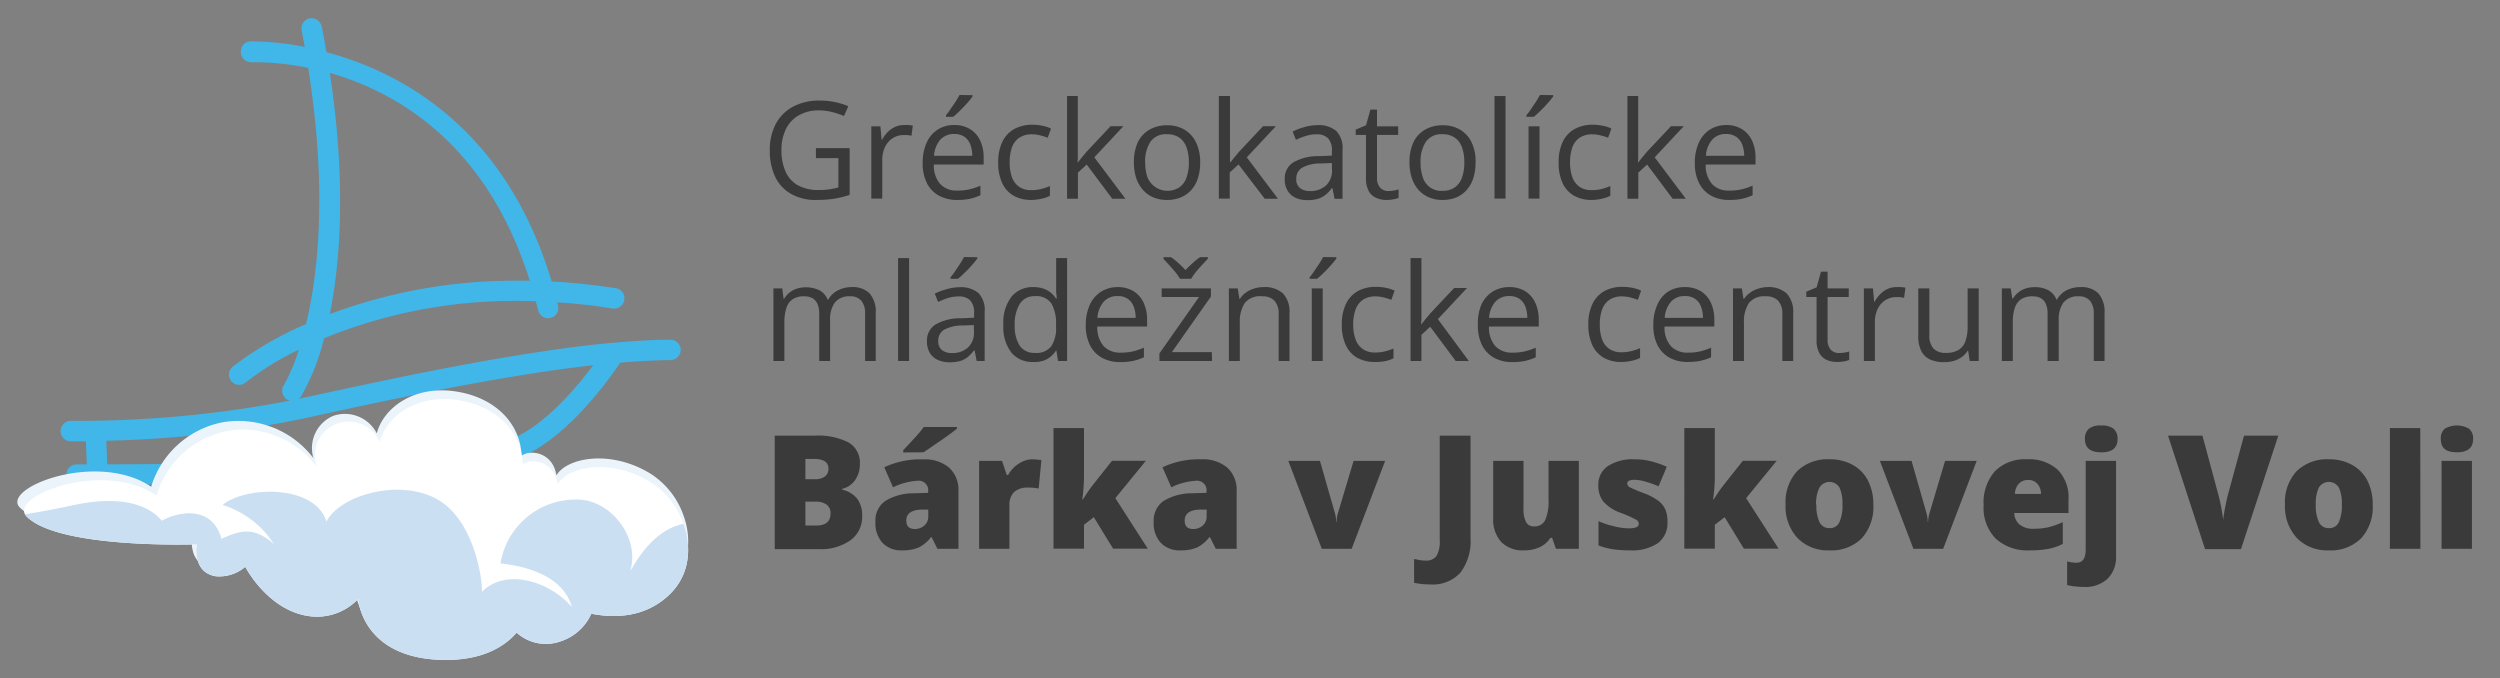<svg xmlns="http://www.w3.org/2000/svg" id="Vrstva_1" data-name="Vrstva 1" viewBox="0 0 401.69 108.98"><rect x="0" y="0" width="401.69" height="108.98" fill="#808080" stroke="none"/><defs><style>.cls-1{fill:#3b3a3a;}.cls-2{fill:#40b6e9;}.cls-3{fill:#ebf4fa;}.cls-4{fill:#fff;}.cls-5{fill:#cadff2;}</style></defs><path class="cls-1" d="M124.48,70h6.36a10.88,10.88,0,0,1,5.52,1.1,3.75,3.75,0,0,1,1.8,3.44,4.39,4.39,0,0,1-.78,2.62,3.51,3.51,0,0,1-2.07,1.39v.13a4.24,4.24,0,0,1,2.45,1.49,4.52,4.52,0,0,1,.77,2.72,4.66,4.66,0,0,1-1.87,3.91,8.18,8.18,0,0,1-5.08,1.43h-7.1Zm4.93,7h1.48a2.67,2.67,0,0,0,1.64-.43,1.52,1.52,0,0,0,.58-1.3c0-1-.77-1.53-2.32-1.53h-1.38Zm0,3.61v3.83h1.73q2.31,0,2.31-1.95a1.69,1.69,0,0,0-.62-1.4,2.85,2.85,0,0,0-1.79-.48Z"></path><path class="cls-1" d="M150.62,88.18l-.93-1.87h-.1a5.65,5.65,0,0,1-2,1.67,6.61,6.61,0,0,1-2.65.45,4.14,4.14,0,0,1-3.14-1.2,4.69,4.69,0,0,1-1.14-3.37,3.83,3.83,0,0,1,1.57-3.36,8.69,8.69,0,0,1,4.55-1.24l2.35-.07V79a1.53,1.53,0,0,0-1.72-1.75,10.21,10.21,0,0,0-3.92,1.05l-1.41-3.22a13.62,13.62,0,0,1,6.23-1.27,6.05,6.05,0,0,1,4.21,1.35A4.82,4.82,0,0,1,154,78.91v9.27ZM145.13,72.7v-.36c1.28-1.37,2.1-2.25,2.44-2.65s.63-.76.86-1.08h5.33v.27c-.66.53-1.58,1.21-2.74,2s-2.05,1.42-2.64,1.79ZM147,85a2.23,2.23,0,0,0,1.52-.56,1.87,1.87,0,0,0,.63-1.46v-1.1l-1.12,0c-1.61.06-2.41.65-2.41,1.77C145.62,84.55,146.08,85,147,85Z"></path><path class="cls-1" d="M165.85,73.8a7.9,7.9,0,0,1,1.21.1l.27,0-.44,4.6a7.06,7.06,0,0,0-1.65-.15,3.18,3.18,0,0,0-2.32.73,2.84,2.84,0,0,0-.73,2.1v7h-4.87V74.05H161l.76,2.26h.23a5,5,0,0,1,1.71-1.82A4.06,4.06,0,0,1,165.85,73.8Z"></path><path class="cls-1" d="M174,80.24c.59-.94,1.09-1.67,1.5-2.2l3.17-4h5.44l-4.9,6,5.21,8.12h-5.57l-3.1-5.06-1.58,1.21v3.85h-4.9V68.78h4.9v7.63a26.87,26.87,0,0,1-.27,3.83Z"></path><path class="cls-1" d="M195.35,88.18l-.94-1.87h-.1a5.55,5.55,0,0,1-2,1.67,6.68,6.68,0,0,1-2.65.45,4.14,4.14,0,0,1-3.14-1.2,4.65,4.65,0,0,1-1.15-3.37,3.86,3.86,0,0,1,1.57-3.36,8.75,8.75,0,0,1,4.56-1.24l2.35-.07V79a1.53,1.53,0,0,0-1.72-1.75,10.29,10.29,0,0,0-3.93,1.05l-1.41-3.22A13.69,13.69,0,0,1,193,73.8a6.07,6.07,0,0,1,4.21,1.35,4.82,4.82,0,0,1,1.49,3.76v9.27ZM191.73,85a2.23,2.23,0,0,0,1.52-.56,1.87,1.87,0,0,0,.63-1.46v-1.1l-1.13,0q-2.4.09-2.4,1.77C190.35,84.55,190.81,85,191.73,85Z"></path><path class="cls-1" d="M212.38,88.18,207,74.05h5.08l2.4,8.36s0,.11.05.21.05.22.07.35.05.29.07.44a3.34,3.34,0,0,1,0,.43h.09a5,5,0,0,1,.22-1.41l2.51-8.38h5.07l-5.38,14.13Z"></path><path class="cls-1" d="M229.76,93.9a11.67,11.67,0,0,1-2.55-.26V89.81l.85.17a4.92,4.92,0,0,0,1,.09,2,2,0,0,0,1.74-.73,4.5,4.5,0,0,0,.53-2.52V70h4.95V86.4a8.43,8.43,0,0,1-1.62,5.6A6,6,0,0,1,229.76,93.9Z"></path><path class="cls-1" d="M250,88.18l-.61-1.76h-.28a4,4,0,0,1-1.7,1.49,5.9,5.9,0,0,1-2.57.52,4.81,4.81,0,0,1-3.63-1.35,5.35,5.35,0,0,1-1.29-3.83v-9.2h4.87v7.72a4.3,4.3,0,0,0,.4,2.09,1.35,1.35,0,0,0,1.29.72,1.86,1.86,0,0,0,1.79-1,7.46,7.46,0,0,0,.54-3.34V74.05h4.87V88.18Z"></path><path class="cls-1" d="M267.92,83.84a4,4,0,0,1-1.54,3.43,7.36,7.36,0,0,1-4.44,1.16,19.52,19.52,0,0,1-2.73-.17,11.22,11.22,0,0,1-2.37-.62v-3.9a14.14,14.14,0,0,0,2.48.82,10.4,10.4,0,0,0,2.42.33c1.05,0,1.58-.24,1.58-.73a.81.81,0,0,0-.44-.66,19.44,19.44,0,0,0-2.58-1.14,6.55,6.55,0,0,1-2.72-1.82,4.15,4.15,0,0,1-.77-2.57,3.57,3.57,0,0,1,1.52-3.07,7.29,7.29,0,0,1,4.3-1.1,10.54,10.54,0,0,1,2.63.31,15.25,15.25,0,0,1,2.55.89l-1.32,3.14a14.76,14.76,0,0,0-2.06-.74,7,7,0,0,0-1.77-.31c-.8,0-1.2.2-1.2.59a.73.73,0,0,0,.42.62,24.2,24.2,0,0,0,2.41,1,9.51,9.51,0,0,1,2.22,1.2,3.69,3.69,0,0,1,1.07,1.37A4.83,4.83,0,0,1,267.92,83.84Z"></path><path class="cls-1" d="M275.35,80.24c.59-.94,1.1-1.67,1.51-2.2l3.17-4h5.44l-4.91,6,5.22,8.12H280.2l-3.09-5.06-1.58,1.21v3.85h-4.9V68.78h4.9v7.63a25.49,25.49,0,0,1-.28,3.83Z"></path><path class="cls-1" d="M301,81.08a7.48,7.48,0,0,1-1.86,5.41,6.9,6.9,0,0,1-5.22,1.94,6.78,6.78,0,0,1-5.12-2,7.43,7.43,0,0,1-1.9-5.37,7.36,7.36,0,0,1,1.86-5.36A7,7,0,0,1,294,73.8a7.44,7.44,0,0,1,3.67.89,6,6,0,0,1,2.47,2.53A8.32,8.32,0,0,1,301,81.08Zm-9.15,0a6.21,6.21,0,0,0,.49,2.78,1.69,1.69,0,0,0,1.63,1,1.64,1.64,0,0,0,1.6-1,6.54,6.54,0,0,0,.47-2.78,6.29,6.29,0,0,0-.47-2.73,1.88,1.88,0,0,0-3.23,0A5.91,5.91,0,0,0,291.8,81.08Z"></path><path class="cls-1" d="M307.44,88.18l-5.39-14.13h5.09l2.39,8.36s0,.11.05.21.05.22.08.35l.06.44a2.22,2.22,0,0,1,0,.43h.08a5,5,0,0,1,.23-1.41l2.5-8.38h5.08l-5.39,14.13Z"></path><path class="cls-1" d="M326.15,88.43a7.59,7.59,0,0,1-5.48-1.88,7.06,7.06,0,0,1-1.95-5.34,7.65,7.65,0,0,1,1.81-5.49,6.76,6.76,0,0,1,5.16-1.92,6.84,6.84,0,0,1,4.93,1.67,6.32,6.32,0,0,1,1.74,4.79v2.17h-8.71a2.42,2.42,0,0,0,.86,1.86,3.41,3.41,0,0,0,2.23.67,10.84,10.84,0,0,0,2.36-.24,11.63,11.63,0,0,0,2.34-.83v3.5a8.53,8.53,0,0,1-2.37.81A16.3,16.3,0,0,1,326.15,88.43Zm-.28-11.31a2,2,0,0,0-1.44.54,2.5,2.5,0,0,0-.68,1.7h4.19a2.45,2.45,0,0,0-.58-1.63A1.91,1.91,0,0,0,325.87,77.12Z"></path><path class="cls-1" d="M334.76,94.31a12.2,12.2,0,0,1-1.38-.09,7.88,7.88,0,0,1-1.24-.22V90.2a5.49,5.49,0,0,0,1.49.22c1,0,1.49-.7,1.49-2.12V74.05H340V89.33A4.88,4.88,0,0,1,338.63,93,5.34,5.34,0,0,1,334.76,94.31ZM335,70.54a2.06,2.06,0,0,1,.62-1.64,2.92,2.92,0,0,1,2-.53,3,3,0,0,1,2,.54,2.08,2.08,0,0,1,.62,1.63c0,1.43-.87,2.14-2.6,2.14S335,72,335,70.54Z"></path><path class="cls-1" d="M360.56,70h5.51l-6,18.23H354.3L348.35,70h5.53l2.49,9.24a28.43,28.43,0,0,1,.84,4.29c.06-.58.18-1.31.35-2.18s.33-1.56.47-2.06Z"></path><path class="cls-1" d="M381.24,81.08a7.48,7.48,0,0,1-1.86,5.41,6.9,6.9,0,0,1-5.22,1.94,6.78,6.78,0,0,1-5.12-2,7.43,7.43,0,0,1-1.9-5.37A7.36,7.36,0,0,1,369,75.72a7,7,0,0,1,5.24-1.92,7.44,7.44,0,0,1,3.67.89,6,6,0,0,1,2.47,2.53A8.32,8.32,0,0,1,381.24,81.08Zm-9.15,0a6.21,6.21,0,0,0,.49,2.78,1.69,1.69,0,0,0,1.63,1,1.64,1.64,0,0,0,1.6-1,6.54,6.54,0,0,0,.47-2.78,6.29,6.29,0,0,0-.47-2.73,1.88,1.88,0,0,0-3.23,0A5.91,5.91,0,0,0,372.09,81.08Z"></path><path class="cls-1" d="M388.9,88.18H384V68.78h4.88Z"></path><path class="cls-1" d="M392.18,70.54a2.06,2.06,0,0,1,.61-1.64,3.91,3.91,0,0,1,3.95,0,2.05,2.05,0,0,1,.63,1.63c0,1.43-.87,2.14-2.61,2.14S392.18,72,392.18,70.54Zm5,17.64H392.3V74.05h4.88Z"></path><path class="cls-1" d="M131.1,23.8h5.42v7.51a15.34,15.34,0,0,1-2.51.62,19.33,19.33,0,0,1-2.88.2,7.91,7.91,0,0,1-4.07-1,6.23,6.23,0,0,1-2.52-2.75,9.72,9.72,0,0,1-.85-4.24,8.84,8.84,0,0,1,.94-4.19,6.72,6.72,0,0,1,2.75-2.79,8.81,8.81,0,0,1,4.32-1,12.12,12.12,0,0,1,2.45.24,10.8,10.8,0,0,1,2.15.67l-.69,1.57a12.68,12.68,0,0,0-1.89-.63,8.35,8.35,0,0,0-2.13-.27,6.29,6.29,0,0,0-3.25.79,5.12,5.12,0,0,0-2.06,2.21,7.44,7.44,0,0,0-.72,3.39,8.31,8.31,0,0,0,.63,3.37,4.69,4.69,0,0,0,1.94,2.23,6.61,6.61,0,0,0,3.42.8,11.59,11.59,0,0,0,1.8-.12,13.38,13.38,0,0,0,1.36-.29V25.41H131.1Z"></path><path class="cls-1" d="M145.27,20.09a6.29,6.29,0,0,1,.73,0,5.33,5.33,0,0,1,.67.1l-.22,1.63a5,5,0,0,0-.63-.12c-.24,0-.46,0-.66,0a3.25,3.25,0,0,0-1.32.28,3.41,3.41,0,0,0-1.09.81,3.9,3.9,0,0,0-.73,1.26,5,5,0,0,0-.26,1.64v6.22H140V20.3h1.46l.19,2.14h.08a6.26,6.26,0,0,1,.86-1.18,4,4,0,0,1,1.19-.85A3.44,3.44,0,0,1,145.27,20.09Z"></path><path class="cls-1" d="M153.33,20.09a4.69,4.69,0,0,1,2.54.66,4.21,4.21,0,0,1,1.62,1.84,6.24,6.24,0,0,1,.56,2.76v1.09h-8a4.52,4.52,0,0,0,1,3.11,3.57,3.57,0,0,0,2.78,1.07,8.24,8.24,0,0,0,1.95-.2,10.31,10.31,0,0,0,1.75-.59v1.54a7.9,7.9,0,0,1-1.74.58,10,10,0,0,1-2,.18,6,6,0,0,1-2.92-.69,4.66,4.66,0,0,1-1.93-2,7,7,0,0,1-.69-3.25,7.68,7.68,0,0,1,.63-3.24,4.67,4.67,0,0,1,4.49-2.86Zm0,1.44a2.91,2.91,0,0,0-2.25.92,4.32,4.32,0,0,0-1,2.58h6.14a5.15,5.15,0,0,0-.32-1.83,2.73,2.73,0,0,0-.95-1.23A2.83,2.83,0,0,0,153.31,21.53Zm2.93-6.24v.21c-.14.21-.33.45-.57.74s-.52.59-.82.9-.59.61-.89.9-.58.52-.83.73H152v-.26c.23-.27.47-.59.74-1s.53-.76.79-1.16.46-.76.63-1.09Z"></path><path class="cls-1" d="M165.69,32.13a5.71,5.71,0,0,1-2.76-.65,4.47,4.47,0,0,1-1.87-2,7.46,7.46,0,0,1-.67-3.34,7.42,7.42,0,0,1,.71-3.45,4.58,4.58,0,0,1,1.94-2,6,6,0,0,1,2.82-.65,7.72,7.72,0,0,1,1.68.18,5.17,5.17,0,0,1,1.33.44l-.53,1.47a8.85,8.85,0,0,0-1.22-.38,5.22,5.22,0,0,0-1.3-.17,3.58,3.58,0,0,0-2,.52,3.13,3.13,0,0,0-1.2,1.52,6.9,6.9,0,0,0-.39,2.48,6.89,6.89,0,0,0,.38,2.41,3.22,3.22,0,0,0,1.16,1.52,3.32,3.32,0,0,0,1.92.52,6.09,6.09,0,0,0,1.66-.2,8.52,8.52,0,0,0,1.35-.46v1.57a5.53,5.53,0,0,1-1.3.46A8.25,8.25,0,0,1,165.69,32.13Z"></path><path class="cls-1" d="M173.18,15.43V24c0,.28,0,.63,0,1s0,.77-.05,1.08h.07l.65-.82c.29-.36.53-.65.73-.87l3.86-4.11h2.06l-4.67,5,5,6.65h-2.12l-4.1-5.49-1.41,1.29v4.2h-1.75V15.43Z"></path><path class="cls-1" d="M192.84,26.09a8,8,0,0,1-.37,2.55,5.11,5.11,0,0,1-1.07,1.9,4.53,4.53,0,0,1-1.69,1.18,5.85,5.85,0,0,1-2.24.41,5.5,5.5,0,0,1-2.13-.41,4.62,4.62,0,0,1-1.67-1.18,5.46,5.46,0,0,1-1.1-1.9,8,8,0,0,1-.38-2.55,7.45,7.45,0,0,1,.64-3.25,4.65,4.65,0,0,1,1.85-2,5.58,5.58,0,0,1,2.87-.71,5.37,5.37,0,0,1,2.78.71,4.8,4.8,0,0,1,1.85,2.05A7.25,7.25,0,0,1,192.84,26.09Zm-8.83,0a7,7,0,0,0,.37,2.42,3.49,3.49,0,0,0,5.12,1.59,3.23,3.23,0,0,0,1.15-1.59,7,7,0,0,0,.37-2.42,6.88,6.88,0,0,0-.37-2.4,3.19,3.19,0,0,0-1.14-1.56,3.36,3.36,0,0,0-2-.56,3,3,0,0,0-2.66,1.2A5.72,5.72,0,0,0,184,26.09Z"></path><path class="cls-1" d="M197.63,15.43V24c0,.28,0,.63,0,1s0,.77,0,1.08h.07l.65-.82c.29-.36.53-.65.73-.87l3.86-4.11h2.06l-4.67,5,5,6.65h-2.12L199,26.42l-1.41,1.29v4.2h-1.75V15.43Z"></path><path class="cls-1" d="M211.63,20.11a4.37,4.37,0,0,1,3.08.94,3.88,3.88,0,0,1,1,3v7.89h-1.28l-.34-1.71H214a6.05,6.05,0,0,1-1,1.06,3.82,3.82,0,0,1-1.23.65,5.9,5.9,0,0,1-1.7.22,4.64,4.64,0,0,1-1.88-.37,2.9,2.9,0,0,1-1.29-1.13,3.45,3.45,0,0,1-.47-1.9,3,3,0,0,1,1.37-2.67,8,8,0,0,1,4.2-1l2-.09v-.71a2.79,2.79,0,0,0-.64-2.1,2.56,2.56,0,0,0-1.83-.61,5.54,5.54,0,0,0-1.73.27,10.47,10.47,0,0,0-1.57.62l-.54-1.33a9.39,9.39,0,0,1,1.8-.69A7.9,7.9,0,0,1,211.63,20.11ZM214,26.19l-1.77.08a5.85,5.85,0,0,0-3.06.71,2,2,0,0,0-.89,1.77,1.77,1.77,0,0,0,.6,1.47,2.52,2.52,0,0,0,1.6.48,3.76,3.76,0,0,0,2.54-.86,3.25,3.25,0,0,0,1-2.58Z"></path><path class="cls-1" d="M223.09,30.69a5.45,5.45,0,0,0,.89-.08,4,4,0,0,0,.74-.18V31.8a3.61,3.61,0,0,1-.85.23,6.54,6.54,0,0,1-1.06.1,4.13,4.13,0,0,1-1.68-.33,2.52,2.52,0,0,1-1.2-1.09,4.28,4.28,0,0,1-.45-2.14V21.68h-1.65v-.86l1.66-.69.7-2.52h1.06V20.3h3.4v1.38h-3.4v6.83a2.37,2.37,0,0,0,.5,1.64A1.75,1.75,0,0,0,223.09,30.69Z"></path><path class="cls-1" d="M237.09,26.09a8.34,8.34,0,0,1-.37,2.55,5.41,5.41,0,0,1-1.07,1.9A4.69,4.69,0,0,1,234,31.72a5.94,5.94,0,0,1-2.25.41,5.5,5.5,0,0,1-2.13-.41,4.7,4.7,0,0,1-1.67-1.18,5.29,5.29,0,0,1-1.09-1.9,7.76,7.76,0,0,1-.39-2.55,7.45,7.45,0,0,1,.64-3.25,4.71,4.71,0,0,1,1.85-2,5.58,5.58,0,0,1,2.87-.71,5.35,5.35,0,0,1,2.78.71,4.8,4.8,0,0,1,1.85,2.05A7.12,7.12,0,0,1,237.09,26.09Zm-8.84,0a7,7,0,0,0,.37,2.42,3.06,3.06,0,0,0,3.14,2.15,3.27,3.27,0,0,0,2-.56,3.17,3.17,0,0,0,1.15-1.59,7,7,0,0,0,.37-2.42,6.88,6.88,0,0,0-.37-2.4,3.13,3.13,0,0,0-1.14-1.56,3.36,3.36,0,0,0-2-.56,3,3,0,0,0-2.66,1.2A5.72,5.72,0,0,0,228.25,26.09Z"></path><path class="cls-1" d="M241.9,31.91h-1.77V15.43h1.77Z"></path><path class="cls-1" d="M249.56,15.29v.21c-.15.21-.34.45-.58.74s-.52.59-.81.9-.6.61-.9.9-.57.52-.83.73h-1.18v-.26c.23-.27.48-.59.75-1s.53-.76.78-1.16.47-.76.64-1.09Zm-2.2,16.62H245.6V20.3h1.76Z"></path><path class="cls-1" d="M255.73,32.13a5.74,5.74,0,0,1-2.76-.65,4.47,4.47,0,0,1-1.87-2,7.47,7.47,0,0,1-.66-3.34,7.43,7.43,0,0,1,.7-3.45,4.58,4.58,0,0,1,1.94-2,6,6,0,0,1,2.82-.65,7.72,7.72,0,0,1,1.68.18,5.17,5.17,0,0,1,1.33.44l-.53,1.47a8.85,8.85,0,0,0-1.22-.38,5.22,5.22,0,0,0-1.3-.17,3.58,3.58,0,0,0-2,.52,3.13,3.13,0,0,0-1.2,1.52,6.9,6.9,0,0,0-.39,2.48,6.89,6.89,0,0,0,.38,2.41,3.22,3.22,0,0,0,1.16,1.52,3.32,3.32,0,0,0,1.92.52,6,6,0,0,0,1.66-.2,8.52,8.52,0,0,0,1.35-.46v1.57a5.53,5.53,0,0,1-1.3.46A8.25,8.25,0,0,1,255.73,32.13Z"></path><path class="cls-1" d="M263.22,15.43V24c0,.28,0,.63,0,1s0,.77-.05,1.08h.07l.65-.82c.29-.36.53-.65.73-.87l3.86-4.11h2.06l-4.67,5,5,6.65h-2.12l-4.1-5.49-1.41,1.29v4.2h-1.75V15.43Z"></path><path class="cls-1" d="M277.34,20.09a4.75,4.75,0,0,1,2.55.66,4.34,4.34,0,0,1,1.62,1.84,6.38,6.38,0,0,1,.56,2.76v1.09h-8a4.52,4.52,0,0,0,1,3.11,3.54,3.54,0,0,0,2.77,1.07,8.12,8.12,0,0,0,2-.2,10.4,10.4,0,0,0,1.76-.59v1.54a8.27,8.27,0,0,1-1.74.58,10.17,10.17,0,0,1-2,.18,5.92,5.92,0,0,1-2.92-.69,4.66,4.66,0,0,1-1.93-2,7,7,0,0,1-.69-3.25,7.68,7.68,0,0,1,.63-3.24,4.84,4.84,0,0,1,1.78-2.12A4.9,4.9,0,0,1,277.34,20.09Zm0,1.44a2.87,2.87,0,0,0-2.24.92,4.39,4.39,0,0,0-1,2.58h6.15a5.15,5.15,0,0,0-.33-1.83A2.71,2.71,0,0,0,279,22,2.86,2.86,0,0,0,277.32,21.53Z"></path><path class="cls-1" d="M136.82,46.13a3.84,3.84,0,0,1,2.89,1,4.48,4.48,0,0,1,1,3.21V58H139V50.43a3.13,3.13,0,0,0-.61-2.11,2.25,2.25,0,0,0-1.8-.71,2.92,2.92,0,0,0-2.45,1,4.57,4.57,0,0,0-.76,2.87V58h-1.75V50.43a4,4,0,0,0-.27-1.57,2,2,0,0,0-.81-.94,2.7,2.7,0,0,0-1.35-.31,3.19,3.19,0,0,0-1.85.48,2.67,2.67,0,0,0-1,1.41,7.36,7.36,0,0,0-.32,2.31V58h-1.76V46.34h1.42L125.9,48h.1a3.4,3.4,0,0,1,.87-1,3.78,3.78,0,0,1,1.19-.63,5.07,5.07,0,0,1,3.62.28,2.87,2.87,0,0,1,1.3,1.5h.09a3.66,3.66,0,0,1,1.57-1.5A4.81,4.81,0,0,1,136.82,46.13Z"></path><path class="cls-1" d="M146.07,58H144.3V41.47h1.77Z"></path><path class="cls-1" d="M154.12,46.15a4.44,4.44,0,0,1,3.09.93,3.9,3.9,0,0,1,1,3V58h-1.28l-.34-1.71h-.08a6.91,6.91,0,0,1-1,1.06,3.67,3.67,0,0,1-1.22.65,6,6,0,0,1-1.7.21,4.52,4.52,0,0,1-1.89-.37,2.92,2.92,0,0,1-1.29-1.12,3.58,3.58,0,0,1-.47-1.91,3,3,0,0,1,1.38-2.67,8,8,0,0,1,4.19-1l2-.09v-.71a2.83,2.83,0,0,0-.65-2.11,2.58,2.58,0,0,0-1.82-.6,5.86,5.86,0,0,0-1.74.26,12.85,12.85,0,0,0-1.57.63l-.54-1.34a10.11,10.11,0,0,1,1.8-.68A7.53,7.53,0,0,1,154.12,46.15Zm2.35,6.08-1.76.07a6.12,6.12,0,0,0-3.07.71,2.05,2.05,0,0,0-.89,1.77,1.78,1.78,0,0,0,.61,1.48,2.54,2.54,0,0,0,1.6.47,3.68,3.68,0,0,0,2.53-.86,3.21,3.21,0,0,0,1-2.57Zm.56-10.9v.21c-.15.21-.34.45-.58.74l-.81.9c-.3.31-.6.61-.9.89a9.87,9.87,0,0,1-.83.73h-1.18v-.25c.23-.27.48-.59.75-1s.53-.77.78-1.17.47-.76.64-1.08Z"></path><path class="cls-1" d="M166,58.16a4.35,4.35,0,0,1-3.49-1.5,6.7,6.7,0,0,1-1.29-4.47,6.82,6.82,0,0,1,1.31-4.53,4.38,4.38,0,0,1,3.5-1.53,4.91,4.91,0,0,1,1.61.24,4,4,0,0,1,1.19.65,4,4,0,0,1,.83.93h.13q0-.33-.09-.9c0-.38,0-.69,0-.93V41.47h1.76V58H170l-.26-1.65h-.08a4.07,4.07,0,0,1-.83.94,3.67,3.67,0,0,1-1.2.67A4.69,4.69,0,0,1,166,58.16Zm.27-1.46a3,3,0,0,0,2.64-1.06,5.25,5.25,0,0,0,.77-3.14v-.32a6.48,6.48,0,0,0-.73-3.4,2.9,2.9,0,0,0-2.68-1.19,2.68,2.68,0,0,0-2.42,1.25,6.16,6.16,0,0,0-.81,3.39,5.84,5.84,0,0,0,.8,3.31A2.76,2.76,0,0,0,166.24,56.7Z"></path><path class="cls-1" d="M179.58,46.13a4.77,4.77,0,0,1,2.54.65,4.26,4.26,0,0,1,1.62,1.84,6.3,6.3,0,0,1,.57,2.76v1.09h-8a4.58,4.58,0,0,0,1,3.12,3.6,3.6,0,0,0,2.78,1.07,8.79,8.79,0,0,0,1.95-.2,10.79,10.79,0,0,0,1.76-.6v1.55A8.7,8.7,0,0,1,182,58a10,10,0,0,1-2,.18,5.9,5.9,0,0,1-2.91-.68,4.71,4.71,0,0,1-1.94-2,6.93,6.93,0,0,1-.69-3.24,7.75,7.75,0,0,1,.63-3.25,4.88,4.88,0,0,1,1.78-2.11A4.93,4.93,0,0,1,179.58,46.13Zm0,1.44a2.91,2.91,0,0,0-2.25.92,4.36,4.36,0,0,0-1,2.58h6.14a4.87,4.87,0,0,0-.32-1.83,2.63,2.63,0,0,0-.95-1.23A2.83,2.83,0,0,0,179.56,47.57Z"></path><path class="cls-1" d="M194.75,58h-8.46V56.79l6.36-9.07h-6V46.34h7.92v1.3l-6.28,8.94h6.42ZM189.6,44.8a7.61,7.61,0,0,0-.75-1.07c-.32-.38-.65-.77-1-1.15s-.64-.7-.91-1v-.26h1.21a10.31,10.31,0,0,1,1.18.94,12.27,12.27,0,0,1,1.14,1.14c.38-.4.78-.78,1.18-1.14a10.25,10.25,0,0,1,1.17-.94h1.25v.26l-.94,1c-.35.38-.69.77-1,1.15a8.37,8.37,0,0,0-.74,1.07Z"></path><path class="cls-1" d="M203,46.13a4.39,4.39,0,0,1,3.13,1,4.35,4.35,0,0,1,1.06,3.25V58h-1.74V50.5a3.13,3.13,0,0,0-.66-2.17,2.63,2.63,0,0,0-2-.72A3.12,3.12,0,0,0,200,48.7a5.36,5.36,0,0,0-.79,3.17V58h-1.76V46.34h1.42l.27,1.67h.09a3.46,3.46,0,0,1,.95-1,4.13,4.13,0,0,1,1.28-.63A4.89,4.89,0,0,1,203,46.13Z"></path><path class="cls-1" d="M214.72,41.33v.21a7.84,7.84,0,0,1-.58.74q-.36.42-.81.9c-.29.31-.59.61-.89.89s-.58.53-.83.73h-1.18v-.25c.23-.27.47-.59.74-1s.53-.77.79-1.17.46-.76.63-1.08ZM212.53,58h-1.76V46.34h1.76Z"></path><path class="cls-1" d="M220.9,58.16a5.75,5.75,0,0,1-2.77-.64,4.39,4.39,0,0,1-1.86-2,7.36,7.36,0,0,1-.67-3.34,7.37,7.37,0,0,1,.71-3.45,4.61,4.61,0,0,1,1.94-2,6,6,0,0,1,2.82-.64,8.4,8.4,0,0,1,1.68.17,6.08,6.08,0,0,1,1.33.44l-.53,1.48a9,9,0,0,0-1.23-.39,5.58,5.58,0,0,0-1.29-.17,3.66,3.66,0,0,0-2,.52,3.15,3.15,0,0,0-1.2,1.53,6.89,6.89,0,0,0-.4,2.48,6.56,6.56,0,0,0,.39,2.4A3.15,3.15,0,0,0,219,56.11a3.37,3.37,0,0,0,1.93.53,6.51,6.51,0,0,0,1.66-.2A9.28,9.28,0,0,0,223.9,56v1.57a5.11,5.11,0,0,1-1.3.45A7.67,7.67,0,0,1,220.9,58.16Z"></path><path class="cls-1" d="M228.39,41.47V50c0,.28,0,.62,0,1s0,.76-.06,1.07h.08l.65-.81.72-.87,3.86-4.11h2.07l-4.68,5L236,58H233.9l-4.1-5.5-1.41,1.3V58h-1.75V41.47Z"></path><path class="cls-1" d="M242.51,46.13a4.77,4.77,0,0,1,2.54.65,4.26,4.26,0,0,1,1.62,1.84,6.3,6.3,0,0,1,.57,2.76v1.09h-8a4.58,4.58,0,0,0,1,3.12A3.6,3.6,0,0,0,243,56.66a8.79,8.79,0,0,0,2-.2,10.79,10.79,0,0,0,1.76-.6v1.55A8.7,8.7,0,0,1,245,58a10,10,0,0,1-2,.18,5.88,5.88,0,0,1-2.91-.68,4.71,4.71,0,0,1-1.94-2,6.93,6.93,0,0,1-.69-3.24A7.75,7.75,0,0,1,238,49a4.88,4.88,0,0,1,1.78-2.11A4.93,4.93,0,0,1,242.51,46.13Zm0,1.44a2.91,2.91,0,0,0-2.25.92,4.36,4.36,0,0,0-1,2.58h6.14a5.07,5.07,0,0,0-.32-1.83,2.63,2.63,0,0,0-.95-1.23A2.83,2.83,0,0,0,242.49,47.57Z"></path><path class="cls-1" d="M260.51,58.16a5.68,5.68,0,0,1-2.76-.64,4.47,4.47,0,0,1-1.87-2,7.49,7.49,0,0,1-.67-3.34,7.37,7.37,0,0,1,.71-3.45,4.66,4.66,0,0,1,1.94-2,6,6,0,0,1,2.82-.64,8.4,8.4,0,0,1,1.68.17,6.08,6.08,0,0,1,1.33.44l-.53,1.48a9,9,0,0,0-1.23-.39,5.58,5.58,0,0,0-1.29-.17,3.66,3.66,0,0,0-2,.52,3.21,3.21,0,0,0-1.2,1.53,6.9,6.9,0,0,0-.39,2.48,6.57,6.57,0,0,0,.38,2.4,3.11,3.11,0,0,0,1.16,1.52,3.32,3.32,0,0,0,1.92.53,6.51,6.51,0,0,0,1.66-.2,8.52,8.52,0,0,0,1.35-.46v1.57a5.11,5.11,0,0,1-1.3.45A7.67,7.67,0,0,1,260.51,58.16Z"></path><path class="cls-1" d="M270.72,46.13a4.83,4.83,0,0,1,2.55.65,4.4,4.4,0,0,1,1.62,1.84,6.44,6.44,0,0,1,.56,2.76v1.09h-8a4.53,4.53,0,0,0,1,3.12,3.58,3.58,0,0,0,2.77,1.07,8.67,8.67,0,0,0,1.95-.2,10.47,10.47,0,0,0,1.76-.6v1.55a8.83,8.83,0,0,1-1.74.57,10.17,10.17,0,0,1-2,.18,5.92,5.92,0,0,1-2.92-.68,4.71,4.71,0,0,1-1.94-2,7.06,7.06,0,0,1-.68-3.24,7.75,7.75,0,0,1,.63-3.25A4.82,4.82,0,0,1,268,46.87,4.88,4.88,0,0,1,270.72,46.13Zm0,1.44a2.87,2.87,0,0,0-2.24.92,4.36,4.36,0,0,0-1,2.58h6.14a4.87,4.87,0,0,0-.32-1.83,2.57,2.57,0,0,0-.95-1.23A2.8,2.8,0,0,0,270.7,47.57Z"></path><path class="cls-1" d="M283.93,46.13a4.39,4.39,0,0,1,3.13,1,4.35,4.35,0,0,1,1.06,3.25V58h-1.74V50.5a3.13,3.13,0,0,0-.66-2.17,2.63,2.63,0,0,0-2-.72A3.12,3.12,0,0,0,281,48.7a5.43,5.43,0,0,0-.79,3.17V58h-1.76V46.34h1.42l.27,1.67h.09a3.6,3.6,0,0,1,1-1,4.13,4.13,0,0,1,1.28-.63A4.89,4.89,0,0,1,283.93,46.13Z"></path><path class="cls-1" d="M295.49,56.72a5.42,5.42,0,0,0,.89-.07,4,4,0,0,0,.74-.18v1.36a3.55,3.55,0,0,1-.85.24,6.5,6.5,0,0,1-1.06.09,4.13,4.13,0,0,1-1.68-.32,2.54,2.54,0,0,1-1.2-1.1,4.26,4.26,0,0,1-.45-2.14V47.72h-1.65v-.86l1.66-.69.7-2.52h1.06v2.69h3.4v1.38h-3.4v6.83a2.34,2.34,0,0,0,.5,1.63A1.75,1.75,0,0,0,295.49,56.72Z"></path><path class="cls-1" d="M304.75,46.13a6.06,6.06,0,0,1,.73,0,4.09,4.09,0,0,1,.68.1l-.22,1.63a4.89,4.89,0,0,0-.64-.12,5,5,0,0,0-.65,0,3.1,3.1,0,0,0-1.32.28,3.18,3.18,0,0,0-1.09.8,3.85,3.85,0,0,0-.73,1.27,4.69,4.69,0,0,0-.26,1.63V58h-1.77V46.34h1.46l.19,2.14h.07a5.89,5.89,0,0,1,.87-1.18,3.82,3.82,0,0,1,1.18-.85A3.36,3.36,0,0,1,304.75,46.13Z"></path><path class="cls-1" d="M317.93,46.34V58h-1.44l-.25-1.63h-.1a3.48,3.48,0,0,1-.93,1,4.28,4.28,0,0,1-1.29.62,5.75,5.75,0,0,1-1.52.2,5.44,5.44,0,0,1-2.31-.44,3,3,0,0,1-1.4-1.38,5.22,5.22,0,0,1-.47-2.39V46.34H310v7.48a3.11,3.11,0,0,0,.65,2.17,2.63,2.63,0,0,0,2,.71,3.78,3.78,0,0,0,2.06-.49,2.67,2.67,0,0,0,1.1-1.43,6.87,6.87,0,0,0,.34-2.33V46.34Z"></path><path class="cls-1" d="M334.26,46.13a3.86,3.86,0,0,1,2.89,1,4.48,4.48,0,0,1,1,3.21V58h-1.73V50.43a3.18,3.18,0,0,0-.61-2.11,2.27,2.27,0,0,0-1.81-.71,2.93,2.93,0,0,0-2.45,1,4.57,4.57,0,0,0-.76,2.87V58H329V50.43a4,4,0,0,0-.27-1.57,2,2,0,0,0-.8-.94,2.75,2.75,0,0,0-1.35-.31,3.25,3.25,0,0,0-1.86.48,2.72,2.72,0,0,0-1,1.41,7.38,7.38,0,0,0-.31,2.31V58h-1.76V46.34h1.42l.26,1.64h.1a3.43,3.43,0,0,1,.88-1,3.73,3.73,0,0,1,1.18-.63,4.61,4.61,0,0,1,1.4-.21,4.5,4.5,0,0,1,2.22.49,2.87,2.87,0,0,1,1.3,1.5h.1a3.64,3.64,0,0,1,1.56-1.5A4.85,4.85,0,0,1,334.26,46.13Z"></path><path class="cls-2" d="M107.73,54.58c-2.77,0-5.8.2-9,.48h0l-.14,0C82.51,56.53,62.24,61,48,64.08a1.45,1.45,0,0,0,.38-.4,35.18,35.18,0,0,0,3.69-9.33,80.89,80.89,0,0,1,31.24-6c.92,0,1.85,0,2.78.06.13.49.27,1,.39,1.46a1.65,1.65,0,0,0,1.6,1.26h0a1.31,1.31,0,0,0,.39-.05,1.56,1.56,0,0,0,1-.74,1.63,1.63,0,0,0,.2-1.24c0-.18-.1-.35-.14-.52,3,.19,6,.51,8.94,1a1.18,1.18,0,0,0,.26,0A1.65,1.65,0,0,0,100.05,47,1.62,1.62,0,0,0,99,46.32a102.59,102.59,0,0,0-10.36-1.09C81.17,20.33,64.15,11.5,52.44,8.38,52.21,7,52,5.67,51.69,4.27a1.65,1.65,0,0,0-1.61-1.33,1.63,1.63,0,0,0-.31,0,1.61,1.61,0,0,0-1.05.7,1.58,1.58,0,0,0-.25,1.23c.17.91.33,1.79.49,2.67a45.35,45.35,0,0,0-8.24-.9h-.46a1.65,1.65,0,0,0-1.57,1.71A1.67,1.67,0,0,0,40.41,10h.71a42.82,42.82,0,0,1,8.4.91c3.09,19.53,1.62,33-.35,41.16a54.32,54.32,0,0,0-11.81,6.87,1.65,1.65,0,0,0-.19,2.32,1.63,1.63,0,0,0,1.25.58,1.68,1.68,0,0,0,1.07-.39A45.6,45.6,0,0,1,48,56.19a28.35,28.35,0,0,1-2.4,5.7,1.66,1.66,0,0,0,.49,2.28,1.6,1.6,0,0,0,.51.2,179.79,179.79,0,0,1-33.67,3.25H11.26a1.65,1.65,0,0,0,0,3.29H13.8l.14,3.71H12.19a1.65,1.65,0,0,0,0,3.29h3.46C52,77.83,74.42,76.52,82.28,74c8.17-2.62,15.49-12.9,17.37-15.73,2.86-.24,5.59-.39,8.09-.41a1.6,1.6,0,0,0,1.16-.49,1.63,1.63,0,0,0,.48-1.16A1.66,1.66,0,0,0,107.73,54.58Zm-90.5,20-.15-3.76a176.51,176.51,0,0,0,31.53-3.54c13.14-2.88,31.45-6.88,46.7-8.6-2.86,3.84-8.38,10.36-14,12.17C73.85,73.25,52.3,74.51,17.23,74.61ZM53,11.72C63.68,14.77,78.18,23,85.12,45.1l-1.8,0A85,85,0,0,0,53,50.46C54.69,42,55.66,29.36,53,11.72Z"></path><path class="cls-3" d="M2.93,81.21a1.87,1.87,0,0,0,.29.37c5.29,5.26,27.68,4.47,27.68,4.47s-.88,4.49,3,5.14a6.52,6.52,0,0,0,4.81-1.52s3.55,6.86,10.17,7.9a9.27,9.27,0,0,0,8.19-2.73s.54,9.71,14.14,9.81c5.93,0,9.47-2,11.57-4.39a7.1,7.1,0,0,0,7.06,1.43,8.26,8.26,0,0,0,5-4.46c4.05.78,8.77.53,12.55-2.94,3.45-3.16,3.83-7.64,2.42-11.51a13.07,13.07,0,0,0-5.16-6.59c-6.37-4-13.52-2.72-15.25.19-.58-3.77-4.28-4.2-5.61-3.13-.1-4.89-3.91-9.33-10.53-10.35s-11.61,2.51-12.72,6.73a5.76,5.76,0,0,0-7-2.81,5.63,5.63,0,0,0-3.18,6.79,15.15,15.15,0,0,0-14.49-5.78A15,15,0,0,0,24.29,78.21C15.9,72.56,1.18,78,2.93,81.21Z"></path><path class="cls-4" d="M4,82.62a2,2,0,0,0,.29.38c5.23,5.25,27.37,4.46,27.37,4.46s-.88,4.48,3,5.13a6.41,6.41,0,0,0,4.75-1.52s3.51,6.86,10.06,7.9a9.13,9.13,0,0,0,8.09-2.74s.54,9.72,14,9.81c5.86,0,9.36-2,11.45-4.39a7,7,0,0,0,7,1.42,8.21,8.21,0,0,0,5-4.46c4,.78,8.67.53,12.41-2.94,3.41-3.16,3.78-7.64,2.39-11.51a13,13,0,0,0-5.1-6.58c-6.29-4-13.36-2.73-15.08.19C89,74,85.3,73.57,84,74.63c-.1-4.88-3.86-9.32-10.41-10.34S62.11,66.81,61,71a5.43,5.43,0,0,0-10.09,4,14.89,14.89,0,0,0-14.32-5.78A14.88,14.88,0,0,0,25.15,79.62C16.86,74,2.3,79.37,4,82.62Z"></path><path class="cls-5" d="M4,82.62a2,2,0,0,0,.29.38c5.23,5.25,27.37,4.46,27.37,4.46s-.88,4.48,3,5.13a6.41,6.41,0,0,0,4.75-1.52s3.51,6.86,10.06,7.9a9.13,9.13,0,0,0,8.09-2.74s.54,9.72,14,9.81c5.86,0,9.36-2,11.45-4.39a7,7,0,0,0,7,1.42,8.21,8.21,0,0,0,5-4.46c4,.78,8.67.53,12.41-2.94,3.41-3.16,3.78-7.64,2.39-11.51-5.33,1.14-8,6.91-8.54,7.57,1.64-5.45-3.32-11.77-9-11.46A12.22,12.22,0,0,0,80.42,90.52c5.25.59,10.2,2.52,11.46,7-3.57-4.13-10.63-6.32-14.45-2.42.12-2-1.27-11.78-7.4-15s-15.45-.48-17.58,3.71c-1.88-6.11-13.24-5.66-16.67-2.67A15.19,15.19,0,0,1,44,87.39c-3-2.51-4.86-2.47-8.41-.81-1.51-5.43-6.94-4.41-9.58-2.91-3.51-4.15-10.52-3.22-13.22-2.7C11.29,81.25,7.6,82.1,4,82.62Z"></path></svg>